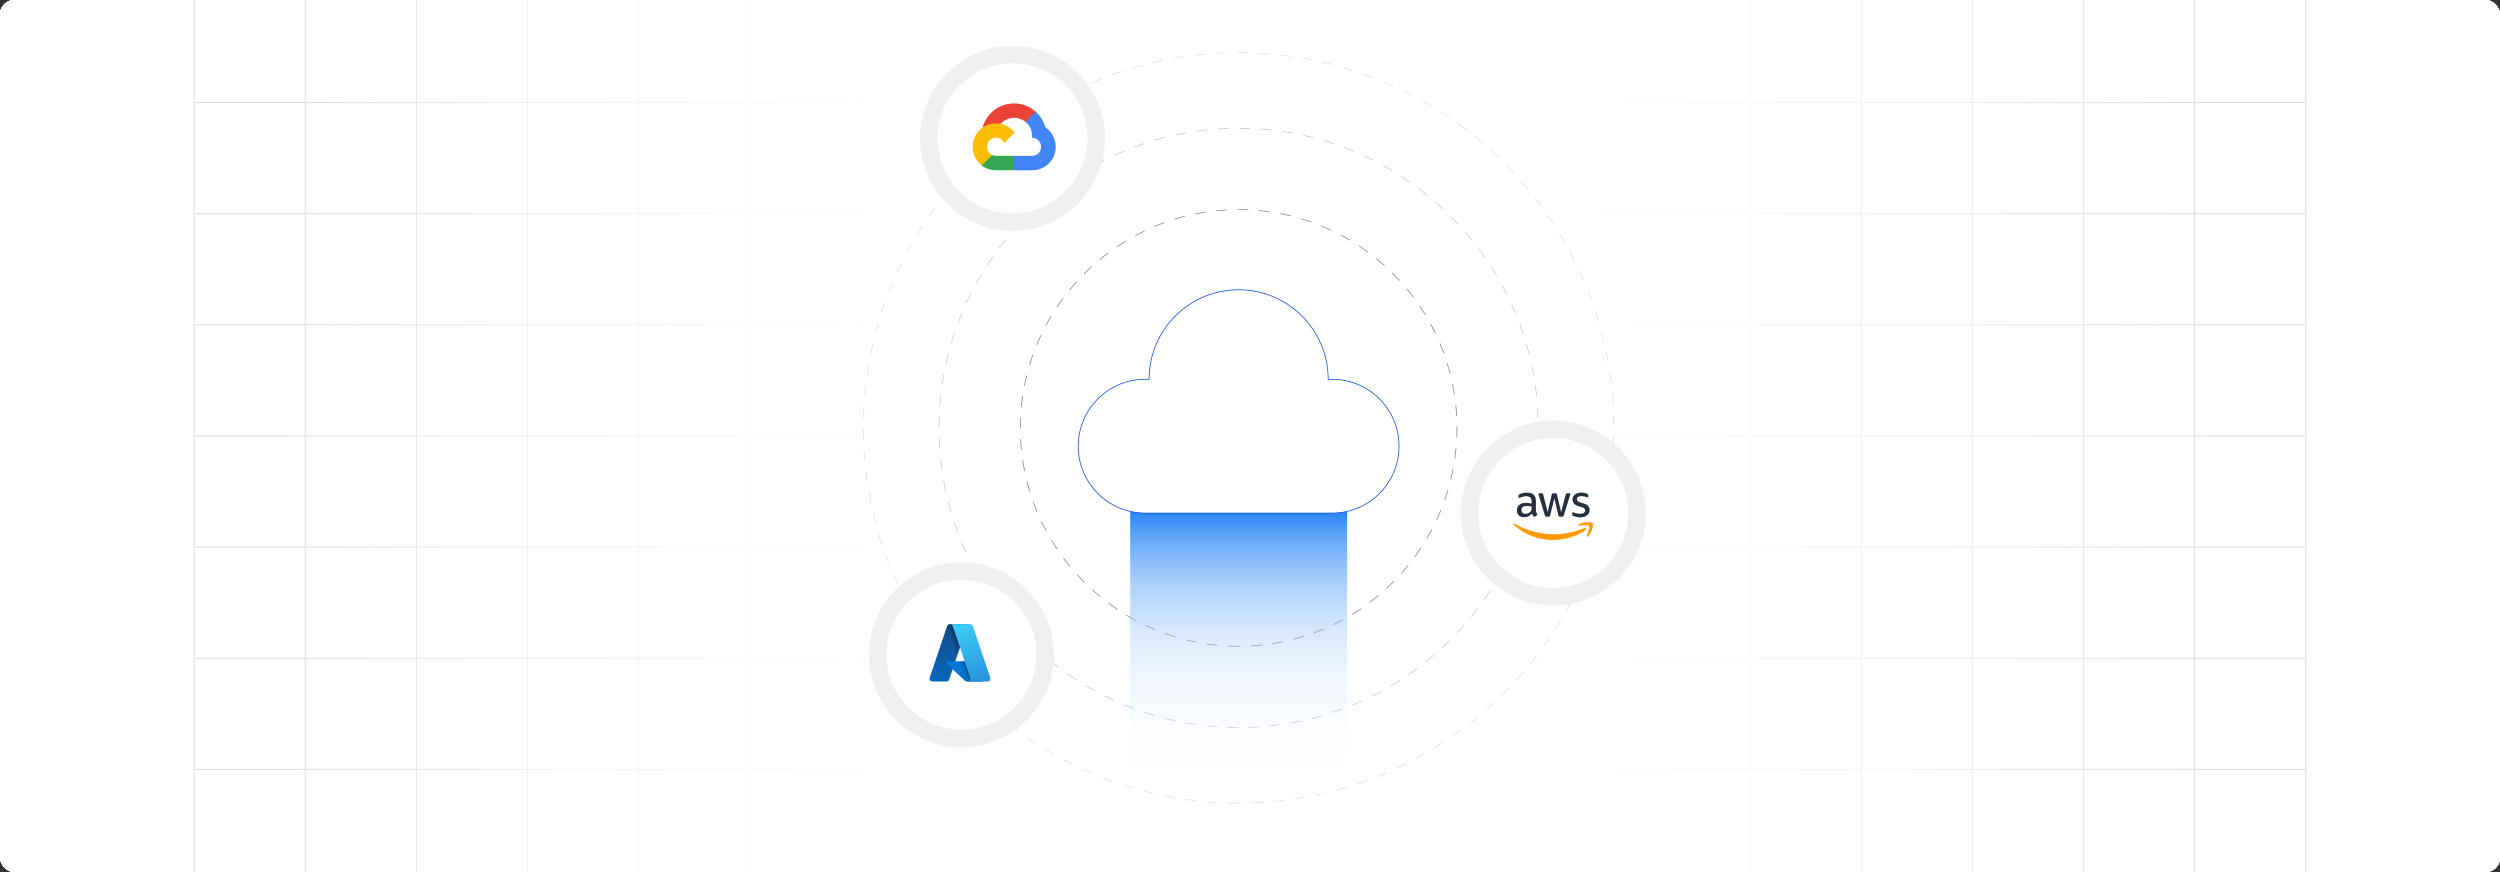 <?xml version="1.0" encoding="UTF-8"?><svg id="Layer_1" xmlns="http://www.w3.org/2000/svg" xmlns:xlink="http://www.w3.org/1999/xlink" viewBox="0 0 860 300"><rect x="0" y="0" width="860" height="300" fill="#333333" stroke="none"/><defs><clipPath id="clippath"><rect y="-.038" width="860" height="300.076" fill="none" stroke-width="0"/></clipPath><clipPath id="clippath-1"><rect y="-.038" width="860" height="300.076" fill="none" stroke-width="0"/></clipPath><linearGradient id="linear-gradient" x1="94.238" y1="149.981" x2="765.762" y2="149.981" gradientUnits="userSpaceOnUse"><stop offset="0" stop-color="#fff" stop-opacity="0"/><stop offset=".039" stop-color="#fff" stop-opacity=".179"/><stop offset=".087" stop-color="#fff" stop-opacity=".369"/><stop offset=".137" stop-color="#fff" stop-opacity=".539"/><stop offset=".189" stop-color="#fff" stop-opacity=".681"/><stop offset=".244" stop-color="#fff" stop-opacity=".797"/><stop offset=".301" stop-color="#fff" stop-opacity=".887"/><stop offset=".363" stop-color="#fff" stop-opacity=".951"/><stop offset=".432" stop-color="#fff" stop-opacity=".988"/><stop offset=".523" stop-color="#fff"/><stop offset=".583" stop-color="#fff" stop-opacity=".984"/><stop offset=".643" stop-color="#fff" stop-opacity=".937"/><stop offset=".703" stop-color="#fff" stop-opacity=".858"/><stop offset=".763" stop-color="#fff" stop-opacity=".747"/><stop offset=".823" stop-color="#fff" stop-opacity=".604"/><stop offset=".883" stop-color="#fff" stop-opacity=".428"/><stop offset=".943" stop-color="#fff" stop-opacity=".225"/><stop offset="1" stop-color="#fff" stop-opacity="0"/></linearGradient><linearGradient id="linear-gradient-2" x1="560.116" y1="165.088" x2="560.116" y2="163.644" gradientUnits="userSpaceOnUse"><stop offset=".001" stop-color="#ff1d25" stop-opacity="0"/><stop offset=".079" stop-color="#f6272d" stop-opacity=".259"/><stop offset=".156" stop-color="#f03034" stop-opacity=".483"/><stop offset=".233" stop-color="#ea383b" stop-opacity=".669"/><stop offset=".307" stop-color="#e53e3f" stop-opacity=".813"/><stop offset=".378" stop-color="#e24243" stop-opacity=".916"/><stop offset=".445" stop-color="#e04545" stop-opacity=".979"/><stop offset=".503" stop-color="#e04646"/><stop offset=".561" stop-color="#e04545" stop-opacity=".979"/><stop offset=".627" stop-color="#e24243" stop-opacity=".917"/><stop offset=".697" stop-color="#e53e3f" stop-opacity=".815"/><stop offset=".77" stop-color="#ea383b" stop-opacity=".672"/><stop offset=".845" stop-color="#ef3135" stop-opacity=".488"/><stop offset=".922" stop-color="#f6272d" stop-opacity=".263"/><stop offset="1" stop-color="#ff1d25" stop-opacity="0"/></linearGradient><linearGradient id="linear-gradient-3" x1="426.09" y1="300" x2="426.09" y2="170.769" gradientUnits="userSpaceOnUse"><stop offset="0" stop-color="#fff" stop-opacity="0"/><stop offset=".137" stop-color="#fbfcfe" stop-opacity=".015"/><stop offset=".267" stop-color="#eff6fe" stop-opacity=".062"/><stop offset=".394" stop-color="#dbeafd" stop-opacity=".141"/><stop offset=".518" stop-color="#bedbfb" stop-opacity=".251"/><stop offset=".642" stop-color="#9ac6fa" stop-opacity=".394"/><stop offset=".764" stop-color="#6eadf8" stop-opacity=".568"/><stop offset=".883" stop-color="#3a90f5" stop-opacity=".771"/><stop offset="1" stop-color="#0070f3"/></linearGradient><linearGradient id="linear-gradient-4" x1="-602.404" y1="-1001.494" x2="-604.468" y2="-1007.59" gradientTransform="translate(2209.423 -2910.037) scale(3.122 -3.122)" gradientUnits="userSpaceOnUse"><stop offset="0" stop-color="#114a8b"/><stop offset="1" stop-color="#0669bc"/></linearGradient><linearGradient id="linear-gradient-5" x1="-601.76" y1="-1004.335" x2="-602.238" y2="-1004.497" gradientTransform="translate(2209.423 -2910.037) scale(3.122 -3.122)" gradientUnits="userSpaceOnUse"><stop offset="0" stop-color="#000" stop-opacity=".3"/><stop offset=".1" stop-color="#000" stop-opacity=".2"/><stop offset=".3" stop-color="#000" stop-opacity=".1"/><stop offset=".6" stop-color="#000" stop-opacity=".1"/><stop offset="1" stop-color="#000" stop-opacity="0"/></linearGradient><linearGradient id="linear-gradient-6" x1="-602.009" y1="-1001.311" x2="-599.744" y2="-1007.344" gradientTransform="translate(2209.423 -2910.037) scale(3.122 -3.122)" gradientUnits="userSpaceOnUse"><stop offset="0" stop-color="#3ccbf4"/><stop offset="1" stop-color="#2892df"/></linearGradient></defs><rect y="0" width="860" height="300" rx="5" ry="5" fill="#fff" stroke-width="0"/><rect y="0" width="860" height="300" rx="5" ry="5" fill="#fff" stroke-width="0"/><rect width="860" height="300" rx="5" ry="5" fill="#fff" stroke-width="0"/><rect width="860" height="300" rx="5" ry="5" fill="#fff" stroke-width="0"/><rect width="860" height="300" rx="5" ry="5" fill="#fff" stroke-width="0"/><rect width="860" height="300" rx="5" ry="5" fill="#fff" stroke-width="0"/><rect width="860" height="300" rx="5" ry="5" fill="#fff" stroke-width="0"/><g clip-path="url(#clippath)"><rect width="860" height="300" rx="5" ry="5" fill="#fff" stroke-width="0"/><g clip-path="url(#clippath-1)"><rect y="-.038" width="860" height="300" rx="5" ry="5" fill="#fff" stroke-width="0"/><rect x="66.787" y="-2.966" width="726.419" height="305.872" fill="none" stroke="#dbdcdd" stroke-miterlimit="10" stroke-width=".353"/><polyline points="66.791 264.672 105.02 264.672 143.248 264.672 143.265 264.672 181.493 264.672 219.705 264.672 219.721 264.672 257.95 264.672 296.178 264.672 296.195 264.672 334.423 264.672 372.651 264.672 410.896 264.672 449.108 264.672 487.337 264.672 487.353 264.672 525.581 264.672 563.81 264.672 563.826 264.672 602.054 264.672 640.267 264.672 640.283 264.672 678.511 264.672 716.74 264.672 754.968 264.672 754.984 264.672 793.213 264.672" fill="none" stroke="#dbdcdd" stroke-miterlimit="10" stroke-width=".353"/><polyline points="66.791 226.428 105.02 226.428 143.248 226.428 143.265 226.428 181.493 226.428 219.705 226.428 219.721 226.428 257.95 226.428 296.178 226.428 296.195 226.428 334.423 226.428 372.651 226.428 410.896 226.428 449.108 226.428 487.337 226.428 487.353 226.428 525.581 226.428 563.81 226.428 563.826 226.428 602.054 226.428 640.267 226.428 640.283 226.428 678.511 226.428 716.74 226.428 754.968 226.428 754.984 226.428 793.213 226.428" fill="none" stroke="#dbdcdd" stroke-miterlimit="10" stroke-width=".353"/><polyline points="66.791 188.199 105.02 188.199 143.248 188.199 143.265 188.199 181.493 188.199 219.705 188.199 219.721 188.199 257.95 188.199 296.178 188.199 296.195 188.199 334.423 188.199 372.651 188.199 410.896 188.199 449.108 188.199 487.337 188.199 487.353 188.199 525.581 188.199 563.81 188.199 563.826 188.199 602.054 188.199 640.267 188.199 640.283 188.199 678.511 188.199 716.74 188.199 754.968 188.199 754.984 188.199 793.213 188.199" fill="none" stroke="#dbdcdd" stroke-miterlimit="10" stroke-width=".353"/><polyline points="66.791 149.954 105.02 149.954 143.248 149.954 143.265 149.954 181.493 149.954 219.705 149.954 219.721 149.954 257.95 149.954 296.178 149.954 296.195 149.954 334.423 149.954 372.651 149.954 410.896 149.954 449.108 149.954 487.337 149.954 487.353 149.954 525.581 149.954 563.81 149.954 563.826 149.954 602.054 149.954 640.267 149.954 640.283 149.954 678.511 149.954 716.74 149.954 754.968 149.954 754.984 149.954 793.213 149.954" fill="none" stroke="#dbdcdd" stroke-miterlimit="10" stroke-width=".353"/><polyline points="66.791 111.726 105.02 111.726 143.248 111.726 143.265 111.726 181.493 111.726 219.705 111.726 219.721 111.726 257.95 111.726 296.178 111.726 296.195 111.726 334.423 111.726 372.651 111.726 410.896 111.726 449.108 111.726 487.337 111.726 487.353 111.726 525.581 111.726 563.81 111.726 563.826 111.726 602.054 111.726 640.267 111.726 640.283 111.726 678.511 111.726 716.74 111.726 754.968 111.726 754.984 111.726 793.213 111.726" fill="none" stroke="#dbdcdd" stroke-miterlimit="10" stroke-width=".353"/><polyline points="66.791 73.498 105.02 73.498 143.248 73.498 143.265 73.498 181.493 73.498 219.705 73.498 219.721 73.498 257.95 73.498 296.178 73.498 296.195 73.498 334.423 73.498 372.651 73.498 410.896 73.498 449.108 73.498 487.337 73.498 487.353 73.498 525.581 73.498 563.81 73.498 563.826 73.498 602.054 73.498 640.267 73.498 640.283 73.498 678.511 73.498 716.74 73.498 754.968 73.498 754.984 73.498 793.213 73.498" fill="none" stroke="#dbdcdd" stroke-miterlimit="10" stroke-width=".353"/><polyline points="66.791 35.269 105.02 35.269 143.248 35.269 143.265 35.269 181.493 35.269 219.705 35.269 219.721 35.269 257.95 35.269 296.178 35.269 296.195 35.269 334.423 35.269 372.651 35.269 410.896 35.269 449.108 35.269 487.337 35.269 487.353 35.269 525.581 35.269 563.81 35.269 563.826 35.269 602.054 35.269 640.267 35.269 640.283 35.269 678.511 35.269 716.74 35.269 754.968 35.269 754.984 35.269 793.213 35.269" fill="none" stroke="#dbdcdd" stroke-miterlimit="10" stroke-width=".353"/><polyline points="754.966 -2.982 754.966 -2.966 754.966 35.273 754.966 73.498 754.966 111.722 754.966 111.738 754.966 149.947 754.966 188.202 754.966 226.427 754.966 264.666 754.966 302.906" fill="none" stroke="#dbdcdd" stroke-miterlimit="10" stroke-width=".353"/><polyline points="716.742 -2.982 716.742 -2.966 716.742 35.273 716.742 73.498 716.742 111.722 716.742 111.738 716.742 149.947 716.742 188.202 716.742 226.427 716.742 264.666 716.742 302.906" fill="none" stroke="#dbdcdd" stroke-miterlimit="10" stroke-width=".353"/><polyline points="678.517 -2.982 678.517 -2.966 678.517 35.273 678.517 73.498 678.517 111.722 678.517 111.738 678.517 149.947 678.517 188.202 678.517 226.427 678.517 264.666 678.517 302.906" fill="none" stroke="#dbdcdd" stroke-miterlimit="10" stroke-width=".353"/><polyline points="640.262 -2.982 640.262 -2.966 640.262 35.273 640.262 73.498 640.262 111.722 640.262 111.738 640.262 149.947 640.262 188.202 640.262 226.427 640.262 264.666 640.262 302.906" fill="none" stroke="#dbdcdd" stroke-miterlimit="10" stroke-width=".353"/><polyline points="602.053 -2.982 602.053 -2.966 602.053 35.273 602.053 73.498 602.053 111.722 602.053 111.738 602.053 149.947 602.053 188.202 602.053 226.427 602.053 264.666 602.053 302.906" fill="none" stroke="#dbdcdd" stroke-miterlimit="10" stroke-width=".353"/><polyline points="563.813 -2.982 563.813 -2.966 563.813 35.273 563.813 73.498 563.813 111.722 563.813 111.738 563.813 149.947 563.813 188.202 563.813 226.427 563.813 264.666 563.813 302.906" fill="none" stroke="#dbdcdd" stroke-miterlimit="10" stroke-width=".353"/><polyline points="525.588 -2.982 525.588 -2.966 525.588 35.273 525.588 73.498 525.588 111.722 525.588 111.738 525.588 149.947 525.588 188.202 525.588 226.427 525.588 264.666 525.588 302.906" fill="none" stroke="#dbdcdd" stroke-miterlimit="10" stroke-width=".353"/><polyline points="487.334 -2.982 487.334 -2.966 487.334 35.273 487.334 73.498 487.334 111.722 487.334 111.738 487.334 149.947 487.334 188.202 487.334 226.427 487.334 264.666 487.334 302.906" fill="none" stroke="#dbdcdd" stroke-miterlimit="10" stroke-width=".353"/><polyline points="449.109 -2.982 449.109 -2.966 449.109 35.273 449.109 73.498 449.109 111.722 449.109 111.738 449.109 149.947 449.109 188.202 449.109 226.427 449.109 264.666 449.109 302.906" fill="none" stroke="#dbdcdd" stroke-miterlimit="10" stroke-width=".353"/><polyline points="410.899 -2.982 410.899 -2.966 410.899 35.273 410.899 73.498 410.899 111.722 410.899 111.738 410.899 149.947 410.899 188.202 410.899 226.427 410.899 264.666 410.899 302.906" fill="none" stroke="#dbdcdd" stroke-miterlimit="10" stroke-width=".353"/><polyline points="372.645 -2.982 372.645 -2.966 372.645 35.273 372.645 73.498 372.645 111.722 372.645 111.738 372.645 149.947 372.645 188.202 372.645 226.427 372.645 264.666 372.645 302.906" fill="none" stroke="#dbdcdd" stroke-miterlimit="10" stroke-width=".353"/><polyline points="334.42 -2.982 334.42 -2.966 334.42 35.273 334.42 73.498 334.42 111.722 334.42 111.738 334.42 149.947 334.42 188.202 334.42 226.427 334.42 264.666 334.42 302.906" fill="none" stroke="#dbdcdd" stroke-miterlimit="10" stroke-width=".353"/><polyline points="296.18 -2.982 296.18 -2.966 296.18 35.273 296.18 73.498 296.18 111.722 296.18 111.738 296.18 149.947 296.18 188.202 296.18 226.427 296.18 264.666 296.18 302.906" fill="none" stroke="#dbdcdd" stroke-miterlimit="10" stroke-width=".353"/><polyline points="257.956 -2.982 257.956 -2.966 257.956 35.273 257.956 73.498 257.956 111.722 257.956 111.738 257.956 149.947 257.956 188.202 257.956 226.427 257.956 264.666 257.956 302.906" fill="none" stroke="#dbdcdd" stroke-miterlimit="10" stroke-width=".353"/><polyline points="219.701 -2.982 219.701 -2.966 219.701 35.273 219.701 73.498 219.701 111.722 219.701 111.738 219.701 149.947 219.701 188.202 219.701 226.427 219.701 264.666 219.701 302.906" fill="none" stroke="#dbdcdd" stroke-miterlimit="10" stroke-width=".353"/><polyline points="181.491 -2.982 181.491 -2.966 181.491 35.273 181.491 73.498 181.491 111.722 181.491 111.738 181.491 149.947 181.491 188.202 181.491 226.427 181.491 264.666 181.491 302.906" fill="none" stroke="#dbdcdd" stroke-miterlimit="10" stroke-width=".353"/><polyline points="143.252 -2.982 143.252 -2.966 143.252 35.273 143.252 73.498 143.252 111.722 143.252 111.738 143.252 149.947 143.252 188.202 143.252 226.427 143.252 264.666 143.252 302.906" fill="none" stroke="#dbdcdd" stroke-miterlimit="10" stroke-width=".353"/><polyline points="105.027 -2.982 105.027 -2.966 105.027 35.273 105.027 73.498 105.027 111.722 105.027 111.738 105.027 149.947 105.027 188.202 105.027 226.427 105.027 264.666 105.027 302.906" fill="none" stroke="#dbdcdd" stroke-miterlimit="10" stroke-width=".353"/></g><rect x="94.238" y="-.038" width="671.523" height="300.038" fill="url(#linear-gradient)" stroke-width="0"/></g><line x1="560.121" y1="164.366" x2="560.111" y2="164.366" fill="none" opacity=".84" stroke="url(#linear-gradient-2)" stroke-miterlimit="10" stroke-width="1.445"/><g opacity=".26"><path d="M426.092,276.413c-1.231,0-2.472-.018-3.686-.052l.008-.25c1.525.043,3.087.061,4.635.048l.002.25c-.319.002-.64.003-.959.003ZM430.732,276.331l-.01-.25c1.218-.043,2.454-.104,3.675-.182l.016.249c-1.223.079-2.462.14-3.681.183ZM418.726,276.206c-1.231-.07-2.469-.157-3.676-.26l.021-.249c1.205.102,2.439.19,3.668.259l-.014.25ZM438.087,275.861l-.023-.249c1.221-.113,2.451-.244,3.658-.391l.029.248c-1.209.147-2.441.279-3.664.392ZM411.385,275.581c-1.211-.138-2.441-.295-3.655-.469l.035-.247c1.212.173,2.439.33,3.647.468l-.027.248ZM445.401,274.972l-.037-.247c1.199-.18,2.42-.381,3.629-.599l.045.246c-1.212.218-2.436.42-3.637.6ZM404.088,274.538c-1.207-.208-2.426-.436-3.621-.677l.049-.245c1.193.241,2.41.468,3.615.676l-.043.246ZM452.653,273.667l-.051-.245c1.194-.251,2.402-.521,3.589-.806l.059.243c-1.19.285-2.399.557-3.597.808ZM396.864,273.079c-1.182-.274-2.386-.572-3.577-.884l.062-.242c1.19.312,2.392.609,3.571.883l-.057.243ZM459.821,271.947l-.065-.241c1.169-.316,2.358-.657,3.535-1.012l.072.239c-1.179.356-2.371.697-3.543,1.014ZM389.737,271.207c-1.172-.345-2.36-.712-3.533-1.093l.078-.237c1.169.38,2.356.747,3.525,1.09l-.07.24ZM466.875,269.818l-.078-.237c1.155-.385,2.323-.793,3.472-1.213l.086.234c-1.15.421-2.321.83-3.479,1.216ZM382.706,268.92c-1.149-.411-2.314-.847-3.462-1.294l.09-.233c1.147.447,2.309.881,3.456,1.292l-.084.235ZM473.797,267.287l-.092-.232c1.13-.45,2.269-.923,3.385-1.406l.1.23c-1.118.483-2.26.958-3.393,1.409ZM375.821,266.233c-1.124-.477-2.262-.978-3.38-1.49l.103-.228c1.116.511,2.252,1.012,3.374,1.487l-.098.231ZM480.541,264.373l-.105-.227c1.101-.513,2.212-1.051,3.303-1.598l.111.224c-1.093.548-2.206,1.087-3.309,1.601ZM369.105,263.156c-1.09-.538-2.196-1.103-3.287-1.681l.117-.221c1.089.576,2.192,1.141,3.281,1.677l-.111.225ZM487.111,261.075l-.119-.22c1.066-.573,2.146-1.173,3.208-1.785l.125.217c-1.065.613-2.147,1.214-3.214,1.788ZM362.582,259.7c-1.066-.605-2.138-1.232-3.185-1.865l.129-.214c1.045.632,2.114,1.258,3.179,1.861l-.123.218ZM493.486,257.407l-.131-.213c1.035-.635,2.079-1.296,3.103-1.965l.137.209c-1.025.67-2.071,1.333-3.108,1.969ZM356.269,255.88c-1.023-.659-2.057-1.346-3.072-2.042l.141-.206c1.015.694,2.046,1.38,3.066,2.039l-.135.21ZM499.646,253.381l-.143-.205c.999-.694,2.004-1.414,2.987-2.139l.148.201c-.985.727-1.992,1.447-2.993,2.143ZM350.183,251.708c-.982-.715-1.975-1.46-2.95-2.213l.152-.198c.974.752,1.965,1.495,2.944,2.209l-.146.202ZM505.57,249.011l-.154-.197c.951-.743,1.914-1.519,2.862-2.305l.16.192c-.95.788-1.915,1.565-2.868,2.31ZM344.35,247.198c-.931-.762-1.879-1.561-2.819-2.375l.164-.189c.939.812,1.885,1.61,2.813,2.371l-.158.193ZM511.24,244.311l-.164-.188c.913-.802,1.831-1.631,2.728-2.464l.17.183c-.898.835-1.817,1.665-2.733,2.469ZM338.779,242.369c-.906-.833-1.808-1.684-2.679-2.531l.174-.18c.87.846,1.77,1.695,2.675,2.526l-.17.185ZM516.638,239.296l-.176-.178c.882-.868,1.751-1.748,2.586-2.615l.18.173c-.836.87-1.707,1.752-2.59,2.62ZM333.494,237.232c-.844-.867-1.695-1.768-2.531-2.677l.184-.169c.835.907,1.685,1.806,2.527,2.672l-.18.174ZM521.743,233.982l-.185-.168c.818-.9,1.638-1.829,2.436-2.758l.19.163c-.799.932-1.62,1.861-2.439,2.763ZM328.509,231.808c-.798-.919-1.597-1.867-2.375-2.815l.193-.158c.776.946,1.574,1.892,2.371,2.809l-.19.164ZM526.542,228.386l-.193-.157c.755-.932,1.52-1.905,2.275-2.893l.199.151c-.757.99-1.523,1.965-2.281,2.898ZM323.841,226.113c-.737-.953-1.481-1.943-2.212-2.943l.201-.147c.73.999,1.473,1.987,2.208,2.938l-.197.153ZM531.02,222.526l-.203-.146c.705-.978,1.414-1.993,2.108-3.018l.207.141c-.695,1.026-1.406,2.044-2.112,3.024ZM319.503,220.166c-.694-1.011-1.381-2.042-2.04-3.062l.211-.136c.657,1.019,1.343,2.047,2.036,3.057l-.207.142ZM535.157,216.419l-.211-.135c.655-1.027,1.306-2.082,1.935-3.134l.215.128c-.63,1.055-1.282,2.111-1.938,3.141ZM315.514,213.984c-.63-1.038-1.257-2.106-1.862-3.172l.217-.123c.606,1.065,1.23,2.129,1.858,3.166l-.213.13ZM538.944,210.083l-.219-.122c.599-1.07,1.188-2.16,1.753-3.241l.221.116c-.565,1.082-1.155,2.175-1.755,3.247ZM311.88,207.588c-.571-1.077-1.136-2.177-1.678-3.271l.225-.111c.541,1.092,1.103,2.19,1.674,3.265l-.221.117ZM542.362,203.539l-.225-.109c.536-1.103,1.062-2.226,1.565-3.337l.229.102c-.503,1.113-1.03,2.238-1.568,3.344ZM308.62,201c-.503-1.092-1.003-2.223-1.488-3.36l.231-.098c.483,1.134.983,2.263,1.484,3.353l-.227.104ZM545.4,196.807l-.231-.097c.474-1.133.935-2.285,1.372-3.423l.233.09c-.439,1.141-.9,2.294-1.375,3.43ZM305.742,194.24c-.444-1.133-.881-2.293-1.296-3.449l.234-.085c.416,1.153.851,2.312,1.294,3.443l-.232.091ZM548.051,189.907l-.236-.083c.411-1.172.805-2.349,1.172-3.498l.238.076c-.367,1.151-.763,2.331-1.174,3.505ZM303.25,187.305c-.382-1.168-.75-2.352-1.096-3.518l.24-.071c.345,1.165.712,2.346,1.094,3.511l-.238.078ZM550.294,182.875l-.24-.069c.337-1.17.662-2.364.966-3.549l.242.062c-.305,1.187-.63,2.383-.968,3.556ZM301.161,180.238c-.311-1.178-.611-2.381-.892-3.576l.244-.057c.278,1.192.578,2.393.89,3.568l-.242.064ZM552.127,175.737l-.244-.056c.272-1.197.527-2.407.76-3.598l.246.048c-.234,1.193-.49,2.406-.762,3.606ZM299.481,173.063c-.239-1.171-.471-2.389-.685-3.621l.246-.043c.215,1.229.445,2.445.684,3.614l-.244.05ZM553.546,168.506l-.246-.041c.201-1.211.388-2.434.552-3.636l.248.034c-.165,1.204-.352,2.43-.554,3.643ZM298.216,165.803c-.173-1.196-.333-2.425-.476-3.654l.248-.028c.143,1.226.302,2.453.476,3.647l-.248.036ZM554.547,161.205l-.248-.027c.13-1.189.245-2.421.344-3.662l.25.019c-.1,1.244-.216,2.478-.346,3.669ZM297.369,158.483c-.104-1.214-.194-2.451-.267-3.675l.25-.015c.071,1.222.161,2.457.267,3.668l-.25.021ZM555.132,153.858l-.25-.013c.061-1.203.107-2.439.136-3.675l.25.006c-.028,1.238-.074,2.477-.136,3.682ZM296.94,151.126c-.036-1.206-.057-2.446-.06-3.685l.25-.001c.003,1.236.023,2.474.06,3.678l-.25.008ZM555.05,146.492c-.007-1.212-.031-2.449-.072-3.675l.25-.009c.041,1.23.065,2.468.072,3.683l-.25.001ZM297.178,143.764l-.25-.007c.032-1.214.082-2.453.148-3.682l.25.014c-.066,1.227-.117,2.463-.148,3.675ZM554.803,139.143c-.075-1.21-.169-2.444-.279-3.667l.248-.022c.111,1.226.206,2.462.281,3.674l-.25.016ZM297.579,136.42l-.25-.021c.102-1.221.222-2.455.358-3.668l.248.028c-.136,1.21-.256,2.442-.356,3.66ZM554.141,131.818c-.145-1.215-.31-2.442-.489-3.645l.248-.037c.179,1.206.344,2.435.489,3.652l-.248.03ZM298.397,129.112l-.248-.035c.173-1.224.363-2.449.567-3.641l.246.042c-.203,1.19-.394,2.413-.565,3.634ZM553.058,124.543c-.215-1.206-.449-2.421-.696-3.611l.244-.051c.248,1.192.482,2.41.698,3.618l-.246.044ZM299.632,121.861l-.246-.049c.243-1.212.504-2.424.775-3.603l.244.057c-.272,1.176-.532,2.386-.773,3.595ZM551.562,117.342c-.281-1.181-.585-2.38-.903-3.565l.242-.065c.318,1.187.623,2.389.905,3.572l-.244.058ZM301.281,114.693l-.242-.064c.308-1.177.638-2.373.981-3.552l.24.07c-.344,1.177-.673,2.37-.98,3.545ZM549.654,110.238c-.351-1.172-.723-2.352-1.105-3.507l.236-.079c.385,1.158.757,2.34,1.109,3.515l-.24.071ZM303.346,107.62l-.238-.077c.378-1.17.778-2.349,1.188-3.501l.236.084c-.409,1.15-.809,2.326-1.185,3.494ZM547.343,103.257c-.428-1.172-.867-2.329-1.308-3.438l.232-.092c.441,1.111.882,2.27,1.31,3.444l-.234.086ZM305.814,100.668l-.232-.091c.445-1.146.912-2.298,1.387-3.424l.231.097c-.474,1.124-.94,2.274-1.385,3.418ZM544.635,96.43c-.486-1.13-.99-2.257-1.496-3.348l.227-.105c.508,1.093,1.012,2.222,1.5,3.354l-.231.099ZM308.681,93.873l-.227-.103c.511-1.121,1.042-2.244,1.58-3.338l.225.11c-.537,1.092-1.067,2.213-1.578,3.331ZM541.546,89.778c-.544-1.09-1.111-2.187-1.685-3.259l.221-.118c.575,1.075,1.144,2.173,1.688,3.266l-.224.111ZM311.93,87.257l-.221-.116c.572-1.085,1.167-2.175,1.769-3.241l.217.123c-.6,1.063-1.193,2.152-1.765,3.234ZM538.083,83.308c-.606-1.058-1.235-2.121-1.87-3.159l.213-.131c.637,1.041,1.267,2.106,1.874,3.166l-.217.124ZM315.552,80.841l-.215-.129c.635-1.052,1.29-2.106,1.95-3.133l.211.135c-.659,1.025-1.313,2.077-1.946,3.127ZM534.253,77.043c-.654-1.006-1.343-2.033-2.047-3.049l.205-.143c.705,1.019,1.395,2.047,2.051,3.056l-.209.136ZM319.53,74.644l-.207-.141c.693-1.014,1.407-2.028,2.123-3.016l.203.146c-.715.985-1.428,1.998-2.119,3.01ZM530.073,71.003c-.717-.976-1.463-1.961-2.218-2.93l.197-.153c.756.97,1.503,1.958,2.222,2.935l-.201.148ZM323.853,68.686l-.197-.152c.753-.979,1.524-1.952,2.291-2.89l.193.158c-.766.936-1.534,1.907-2.287,2.884ZM525.555,65.206c-.784-.95-1.585-1.892-2.38-2.8l.188-.165c.797.91,1.6,1.855,2.386,2.806l-.193.159ZM328.506,62.983l-.19-.163c.81-.938,1.635-1.864,2.45-2.754l.184.169c-.814.888-1.636,1.813-2.444,2.748ZM520.717,59.672c-.826-.892-1.68-1.788-2.536-2.663l.178-.175c.858.876,1.714,1.774,2.542,2.668l-.184.17ZM333.472,57.556l-.18-.174c.848-.876,1.723-1.754,2.601-2.611l.174.179c-.876.855-1.749,1.732-2.595,2.606ZM515.57,54.418c-.888-.856-1.791-1.702-2.684-2.516l.168-.185c.894.815,1.8,1.663,2.689,2.521l-.174.18ZM338.734,52.419l-.17-.184c.906-.836,1.83-1.664,2.743-2.458l.164.189c-.912.793-1.833,1.619-2.737,2.454ZM510.134,49.462c-.939-.807-1.888-1.601-2.823-2.361l.158-.194c.936.761,1.888,1.557,2.827,2.366l-.162.19ZM344.275,47.59l-.158-.193c.942-.776,1.91-1.549,2.877-2.299l.152.197c-.964.749-1.93,1.52-2.871,2.295ZM504.422,44.82c-.963-.739-1.956-1.478-2.952-2.198l.146-.203c.998.721,1.993,1.462,2.958,2.202l-.152.198ZM350.081,43.083l-.148-.202c.99-.725,2-1.442,3.001-2.132l.143.206c-1,.689-2.008,1.404-2.995,2.128ZM498.455,40.508c-1.018-.692-2.052-1.375-3.073-2.027l.135-.211c1.023.655,2.06,1.338,3.079,2.031l-.141.207ZM356.129,38.914l-.137-.21c1.029-.666,2.077-1.325,3.115-1.958l.131.214c-1.037.631-2.083,1.288-3.109,1.954ZM492.251,36.54c-1.053-.631-2.124-1.254-3.186-1.85l.123-.218c1.062.597,2.137,1.221,3.191,1.853l-.129.215ZM362.4,35.096l-.123-.217c1.066-.609,2.15-1.207,3.22-1.776l.117.221c-1.067.568-2.148,1.165-3.214,1.772ZM485.83,32.931c-1.088-.57-2.194-1.13-3.288-1.665l.109-.225c1.097.536,2.205,1.098,3.294,1.669l-.115.222ZM368.877,31.643l-.111-.224c1.103-.549,2.219-1.083,3.314-1.588l.105.227c-1.094.504-2.207,1.038-3.309,1.585ZM479.208,29.694c-1.108-.503-2.246-1-3.38-1.475l.098-.231c1.136.477,2.274.974,3.386,1.478l-.103.228ZM375.535,28.567l-.098-.23c1.115-.477,2.258-.947,3.397-1.396l.092.232c-1.138.448-2.278.917-3.392,1.393ZM472.408,26.841c-1.145-.442-2.309-.872-3.461-1.279l.084-.235c1.153.408,2.32.839,3.467,1.281l-.09.233ZM382.366,25.874l-.086-.235c1.155-.417,2.327-.822,3.483-1.203l.078.237c-1.154.38-2.323.784-3.476,1.201ZM465.451,24.383c-1.174-.377-2.361-.739-3.531-1.078l.07-.24c1.171.339,2.361.703,3.537,1.08l-.076.238ZM389.353,23.573l-.072-.239c1.175-.35,2.368-.686,3.547-1l.065.241c-1.177.314-2.367.649-3.539.999ZM458.375,22.333c-1.193-.309-2.396-.601-3.574-.87l.055-.244c1.182.27,2.387.563,3.582.872l-.062.242ZM396.459,21.678l-.057-.243c1.188-.28,2.398-.548,3.598-.795l.051.245c-1.197.247-2.406.513-3.592.793ZM451.203,20.696c-1.202-.238-2.42-.461-3.618-.663l.041-.246c1.201.202,2.421.425,3.626.664l-.049.245ZM403.663,20.195l-.043-.246c1.194-.21,2.418-.408,3.638-.587l.037.247c-1.218.179-2.439.376-3.632.586ZM443.949,19.475c-1.217-.169-2.445-.322-3.649-.455l.027-.248c1.207.133,2.437.286,3.657.455l-.035.248ZM410.94,19.128l-.029-.248c1.211-.143,2.444-.27,3.666-.378l.021.249c-1.219.108-2.449.235-3.658.377ZM436.639,18.671c-1.207-.099-2.441-.181-3.67-.246l.014-.25c1.23.065,2.467.148,3.676.247l-.019.249ZM418.267,18.478l-.016-.25c1.23-.073,2.469-.13,3.683-.169l.008.25c-1.212.039-2.448.095-3.675.169ZM429.295,18.282c-1.06-.026-2.138-.04-3.203-.04l-.475.001v-.25l.475-.001c1.067,0,2.147.013,3.209.04l-.006.25Z" fill="gray" stroke-width="0"/></g><g opacity=".45"><path d="M426.092,250.41c-1.227,0-2.467-.021-3.685-.065l.009-.25c1.215.043,2.452.065,3.676.065v.25ZM429.405,250.357l-.008-.25c1.225-.039,2.46-.1,3.673-.181l.018.249c-1.216.082-2.455.143-3.683.182ZM418.728,250.15c-1.23-.087-2.465-.196-3.672-.326l.027-.249c1.203.129,2.436.239,3.662.326l-.018.249ZM436.759,249.863l-.025-.249c1.207-.124,2.436-.273,3.65-.442l.035.248c-1.219.169-2.45.319-3.66.443ZM411.398,249.367c-1.212-.173-2.437-.371-3.64-.587l.045-.246c1.2.216,2.421.414,3.63.586l-.035.247ZM444.058,248.845l-.043-.246c1.198-.211,2.413-.448,3.608-.703l.053.244c-1.199.256-2.416.494-3.618.705ZM404.145,248.062c-1.198-.26-2.405-.545-3.588-.848l.062-.242c1.18.301,2.383.586,3.578.846l-.053.244ZM451.266,247.305l-.06-.242c1.182-.297,2.376-.621,3.549-.961l.07.24c-1.176.341-2.373.665-3.559.963ZM397.004,246.238c-1.183-.348-2.369-.721-3.528-1.107l.08-.237c1.155.386,2.339.758,3.519,1.105l-.07.24ZM458.345,245.251l-.078-.237c1.161-.383,2.328-.791,3.471-1.214l.086.234c-1.144.424-2.314.834-3.478,1.217ZM389.991,243.896c-1.157-.434-2.313-.891-3.437-1.359l.096-.231c1.121.467,2.274.923,3.429,1.355l-.088.234ZM465.246,242.696l-.096-.231c1.128-.464,2.26-.954,3.366-1.456l.103.228c-1.108.503-2.244.995-3.374,1.46ZM383.171,241.057c-1.115-.512-2.235-1.051-3.329-1.601l.113-.224c1.09.549,2.207,1.086,3.319,1.597l-.103.228ZM471.94,239.656l-.111-.224c1.095-.545,2.189-1.115,3.255-1.694l.119.22c-1.067.58-2.165,1.151-3.263,1.698ZM376.575,237.737c-1.07-.588-2.148-1.205-3.203-1.834l.129-.215c1.052.627,2.127,1.243,3.195,1.83l-.121.219ZM478.405,236.144l-.127-.215c1.051-.62,2.103-1.267,3.128-1.923l.135.211c-1.027.657-2.083,1.306-3.136,1.927ZM370.236,233.956c-1.019-.658-2.049-1.35-3.063-2.057l.143-.205c1.013.706,2.041,1.395,3.056,2.052l-.135.21ZM484.606,232.179l-.143-.206c.998-.689,2.002-1.409,2.985-2.141l.148.2c-.984.734-1.991,1.456-2.991,2.147ZM364.187,229.735c-.984-.741-1.963-1.504-2.908-2.269l.158-.194c.942.763,1.918,1.524,2.9,2.263l-.15.2ZM490.513,227.781l-.156-.195c.945-.756,1.897-1.546,2.828-2.348l.162.19c-.933.803-1.887,1.595-2.834,2.353ZM358.454,225.096c-.921-.801-1.843-1.631-2.739-2.468l.17-.183c.895.835,1.815,1.663,2.733,2.462l-.164.189ZM496.096,222.975l-.17-.184c.885-.817,1.777-1.672,2.655-2.543l.176.178c-.879.873-1.774,1.73-2.661,2.549ZM353.065,220.066c-.867-.871-1.728-1.764-2.557-2.655l.184-.17c.826.889,1.685,1.78,2.551,2.648l-.178.177ZM501.326,217.784l-.182-.171c.836-.89,1.666-1.807,2.47-2.726l.188.164c-.805.921-1.638,1.841-2.476,2.732ZM348.048,214.669c-.8-.924-1.594-1.875-2.361-2.828l.195-.157c.765.95,1.558,1.899,2.356,2.821l-.19.164ZM506.18,212.233l-.193-.158c.767-.941,1.53-1.915,2.271-2.894l.199.15c-.742.981-1.508,1.958-2.276,2.902ZM343.429,208.932c-.733-.979-1.459-1.984-2.155-2.986l.205-.143c.695,1,1.418,2.002,2.149,2.979l-.199.149ZM510.628,206.349l-.205-.144c.695-.988,1.389-2.015,2.062-3.05l.209.137c-.674,1.038-1.369,2.066-2.065,3.057ZM339.228,202.885c-.657-1.022-1.309-2.075-1.935-3.13l.215-.128c.626,1.052,1.275,2.103,1.932,3.123l-.211.135ZM514.649,200.163l-.215-.129c.624-1.038,1.243-2.111,1.839-3.19l.219.121c-.598,1.081-1.218,2.158-1.843,3.198ZM335.471,196.559c-.584-1.068-1.158-2.164-1.707-3.258l.223-.112c.548,1.092,1.121,2.186,1.703,3.251l-.219.12ZM518.219,193.702l-.223-.113c.552-1.089,1.093-2.205,1.606-3.315l.227.104c-.515,1.114-1.057,2.232-1.61,3.324ZM332.173,189.984c-.507-1.106-1.001-2.24-1.47-3.37l.231-.096c.468,1.127.961,2.258,1.466,3.361l-.227.104ZM521.319,186.998l-.231-.097c.469-1.115.928-2.267,1.364-3.424l.234.088c-.439,1.16-.898,2.315-1.368,3.433ZM329.357,183.195c-.424-1.136-.837-2.306-1.227-3.476l.236-.079c.39,1.168.802,2.334,1.225,3.467l-.234.088ZM523.93,180.085l-.236-.08c.391-1.159.766-2.342,1.114-3.516l.24.071c-.351,1.177-.727,2.363-1.118,3.525ZM327.031,176.201c-.346-1.18-.673-2.376-.973-3.555l.242-.061c.299,1.177.625,2.37.971,3.546l-.24.07ZM526.033,173.008l-.242-.062c.307-1.187.596-2.39.856-3.576l.244.054c-.262,1.188-.551,2.394-.858,3.584ZM325.213,169.058c-.26-1.199-.5-2.416-.715-3.616l.246-.044c.214,1.197.454,2.411.713,3.607l-.244.053ZM527.618,165.81l-.246-.045c.22-1.196.42-2.417.597-3.628l.248.036c-.178,1.214-.379,2.438-.599,3.637ZM323.914,161.804c-.172-1.215-.325-2.446-.453-3.657l.248-.026c.129,1.208.281,2.436.453,3.648l-.248.035ZM528.683,158.518l-.248-.027c.133-1.217.246-2.449.335-3.662l.25.019c-.09,1.215-.203,2.45-.337,3.67ZM323.138,154.475c-.085-1.225-.149-2.463-.192-3.681l.25-.009c.042,1.215.107,2.451.192,3.672l-.25.018ZM529.225,151.168l-.25-.01c.047-1.223.072-2.459.075-3.676l.25.001c-.003,1.219-.028,2.458-.075,3.685ZM323.135,147.108h-.25c.001-1.237.024-2.477.068-3.685l.25.009c-.044,1.205-.067,2.442-.068,3.676ZM528.994,143.805c-.04-1.224-.102-2.459-.185-3.672l.25-.017c.082,1.216.144,2.454.185,3.681l-.25.008ZM323.401,139.76l-.25-.018c.089-1.233.199-2.468.33-3.671l.248.027c-.13,1.2-.24,2.432-.328,3.662ZM528.495,136.47c-.129-1.228-.278-2.456-.446-3.649l.248-.035c.168,1.197.318,2.428.446,3.658l-.248.026ZM324.188,132.451l-.248-.036c.175-1.206.373-2.431.592-3.638l.246.045c-.218,1.204-.416,2.425-.59,3.629ZM527.474,129.189c-.212-1.196-.45-2.41-.707-3.608l.244-.053c.258,1.202.496,2.418.709,3.617l-.246.044ZM325.497,125.216l-.244-.054c.264-1.206.55-2.412.852-3.586l.242.062c-.301,1.17-.587,2.374-.85,3.577ZM525.931,122.001c-.297-1.177-.621-2.371-.965-3.548l.24-.07c.344,1.18.669,2.377.967,3.557l-.242.061ZM327.324,118.094l-.24-.071c.349-1.18.723-2.367,1.112-3.526l.236.079c-.388,1.157-.761,2.341-1.108,3.519ZM523.875,114.942c-.388-1.171-.798-2.339-1.218-3.47l.234-.087c.421,1.134.832,2.304,1.222,3.478l-.238.079ZM329.667,111.101l-.234-.088c.435-1.157.894-2.313,1.362-3.435l.231.097c-.468,1.119-.925,2.272-1.358,3.426ZM521.32,108.059c-.463-1.121-.954-2.253-1.46-3.365l.229-.103c.507,1.115.998,2.249,1.462,3.373l-.231.096ZM332.504,104.3l-.227-.104c.513-1.114,1.053-2.233,1.605-3.326l.223.112c-.55,1.09-1.089,2.207-1.601,3.318ZM518.282,101.384c-.544-1.09-1.115-2.186-1.696-3.254l.219-.119c.583,1.071,1.155,2.168,1.702,3.262l-.225.111ZM335.822,97.723l-.219-.12c.596-1.083,1.214-2.16,1.837-3.202l.215.129c-.622,1.039-1.239,2.113-1.833,3.193ZM514.772,94.938c-.623-1.051-1.27-2.103-1.926-3.126l.211-.135c.656,1.025,1.306,2.08,1.93,3.134l-.215.127ZM339.6,91.404l-.209-.136c.669-1.035,1.362-2.064,2.06-3.061l.205.144c-.695.994-1.387,2.022-2.056,3.053ZM510.812,88.756c-.695-1.003-1.417-2.007-2.146-2.983l.201-.149c.73.979,1.453,1.985,2.149,2.99l-.205.143ZM343.816,85.373l-.199-.15c.748-.993,1.513-1.971,2.272-2.906l.193.157c-.757.933-1.52,1.908-2.267,2.899ZM506.419,82.866c-.77-.959-1.562-1.909-2.351-2.825l.19-.163c.791.917,1.584,1.87,2.356,2.832l-.195.156ZM348.45,79.657l-.19-.164c.809-.928,1.64-1.849,2.472-2.737l.182.171c-.829.886-1.658,1.805-2.464,2.73ZM501.619,77.301c-.829-.895-1.685-1.788-2.546-2.652l.178-.177c.862.867,1.721,1.762,2.552,2.659l-.184.17ZM353.472,74.287l-.176-.177c.868-.865,1.763-1.725,2.657-2.555l.17.184c-.893.828-1.784,1.685-2.651,2.548ZM496.435,72.087c-.896-.839-1.815-1.669-2.728-2.467l.164-.189c.917.8,1.837,1.632,2.734,2.473l-.17.183ZM358.861,69.287l-.164-.19c.926-.8,1.878-1.593,2.83-2.359l.156.195c-.949.763-1.899,1.555-2.822,2.353ZM490.894,67.252c-.953-.773-1.928-1.537-2.897-2.269l.15-.199c.972.733,1.948,1.498,2.904,2.273l-.158.194ZM364.588,64.683l-.15-.2c.975-.728,1.98-1.452,2.988-2.151l.143.205c-1.007.698-2.01,1.42-2.981,2.147ZM485.02,62.819c-1.007-.705-2.033-1.397-3.053-2.058l.137-.21c1.022.663,2.051,1.356,3.059,2.062l-.143.205ZM370.623,60.498l-.135-.21c1.026-.659,2.08-1.31,3.132-1.933l.127.215c-1.049.622-2.101,1.27-3.124,1.928ZM478.844,58.814c-1.051-.629-2.125-1.247-3.192-1.836l.121-.219c1.069.59,2.147,1.21,3.2,1.84l-.129.215ZM376.937,56.755l-.119-.22c1.066-.582,2.163-1.155,3.26-1.704l.111.224c-1.093.547-2.188,1.119-3.252,1.7ZM472.396,55.257c-1.089-.551-2.205-1.09-3.317-1.603l.105-.227c1.114.514,2.232,1.054,3.325,1.607l-.113.223ZM383.5,53.472l-.103-.228c1.119-.51,2.253-1.003,3.371-1.466l.096.231c-1.115.461-2.247.953-3.363,1.462ZM465.707,52.171c-1.128-.472-2.28-.93-3.426-1.361l.088-.234c1.148.433,2.304.892,3.434,1.365l-.096.231ZM390.275,50.671l-.088-.234c1.147-.426,2.316-.838,3.478-1.224l.078.237c-1.159.385-2.326.795-3.469,1.221ZM458.807,49.572c-1.166-.392-2.35-.766-3.517-1.111l.07-.239c1.171.346,2.356.721,3.526,1.113l-.08.237ZM397.254,48.356l-.07-.24c1.183-.345,2.379-.671,3.557-.97l.06.242c-1.174.298-2.367.624-3.547.968ZM451.745,47.48c-1.19-.306-2.394-.592-3.576-.852l.053-.244c1.187.26,2.393.548,3.586.854l-.062.242ZM404.381,46.548l-.053-.244c1.193-.257,2.411-.497,3.618-.711l.043.246c-1.203.214-2.418.453-3.608.71ZM444.564,45.905c-1.213-.22-2.434-.419-3.629-.593l.035-.247c1.199.174,2.423.373,3.639.594l-.045.246ZM411.618,45.259l-.035-.247c1.212-.171,2.443-.323,3.659-.45l.025.249c-1.212.127-2.44.278-3.649.448ZM437.289,44.85c-1.215-.131-2.447-.243-3.662-.332l.018-.249c1.218.088,2.453.2,3.672.333l-.027.248ZM418.931,44.491l-.018-.249c1.226-.085,2.464-.148,3.683-.189l.008.25c-1.215.041-2.451.103-3.673.188ZM429.956,44.316c-1.22-.045-2.457-.069-3.676-.071v-.25c1.223.002,2.462.026,3.686.071l-.01.25Z" fill="gray" stroke-width="0"/></g><path d="M426.198,222.437c-1.262.005-2.541-.029-3.792-.089l.012-.25c1.247.061,2.526.081,3.781.089.174,0,.347-.001.519-.002l.002.25c-.174.002-.348.002-.522.002ZM430.407,222.315l-.014-.25c1.219-.069,2.451-.169,3.662-.298l.026.249c-1.215.128-2.451.229-3.675.299ZM418.729,222.079c-1.217-.119-2.448-.27-3.66-.448l.037-.247c1.207.178,2.435.328,3.647.446l-.023.249ZM437.736,221.537l-.039-.247c1.203-.187,2.419-.408,3.616-.656l.051.245c-1.201.248-2.422.47-3.628.658ZM411.437,221.004c-1.198-.237-2.408-.508-3.598-.806l.06-.242c1.185.296,2.392.567,3.586.803l-.049.245ZM444.955,220.042l-.062-.242c1.175-.304,2.363-.643,3.533-1.009l.074.238c-1.173.367-2.366.708-3.545,1.013ZM404.285,219.214c-1.175-.356-2.356-.746-3.51-1.16l.084-.235c1.151.413,2.328.801,3.498,1.156l-.072.239ZM451.992,217.842l-.086-.234c1.141-.419,2.287-.874,3.408-1.35l.098.231c-1.125.477-2.275.934-3.42,1.354ZM397.329,216.722c-1.129-.468-2.265-.973-3.375-1.5l.107-.226c1.106.525,2.238,1.028,3.363,1.495l-.096.231ZM458.762,214.966l-.109-.225c1.096-.53,2.193-1.095,3.264-1.68l.119.22c-1.073.586-2.175,1.153-3.273,1.685ZM390.657,213.558c-1.083-.582-2.163-1.195-3.209-1.824l.129-.214c1.042.626,2.118,1.238,3.199,1.817l-.119.221ZM465.224,211.438l-.131-.213c1.039-.635,2.077-1.305,3.085-1.991l.141.207c-1.012.688-2.053,1.36-3.095,1.997ZM384.333,209.756c-1.019-.682-2.033-1.398-3.015-2.128l.148-.2c.98.727,1.99,1.44,3.005,2.12l-.139.208ZM471.313,207.293l-.15-.199c.968-.73,1.937-1.498,2.878-2.283l.16.192c-.944.788-1.916,1.558-2.888,2.29ZM378.41,205.357c-.949-.779-1.889-1.59-2.792-2.41l.168-.185c.9.817,1.836,1.625,2.782,2.402l-.158.193ZM476.975,202.574l-.17-.184c.898-.826,1.787-1.685,2.644-2.553l.178.176c-.858.871-1.751,1.732-2.651,2.561ZM372.947,200.404c-.864-.863-1.721-1.761-2.545-2.668l.185-.168c.821.905,1.675,1.799,2.535,2.66l-.176.177ZM482.152,197.326l-.185-.167c.819-.917,1.621-1.858,2.384-2.798l.193.157c-.764.942-1.568,1.887-2.392,2.808ZM367.99,194.948c-.781-.949-1.546-1.925-2.272-2.901l.201-.149c.724.974,1.486,1.946,2.265,2.892l-.193.159ZM486.797,191.597l-.201-.147c.723-.987,1.431-2.002,2.102-3.018l.209.138c-.674,1.02-1.384,2.038-2.109,3.028ZM363.591,189.039c-.677-1.007-1.343-2.053-1.98-3.107l.215-.129c.634,1.051,1.298,2.093,1.972,3.097l-.207.14ZM490.864,185.441l-.215-.128c.622-1.049,1.228-2.129,1.798-3.209l.221.117c-.572,1.084-1.179,2.167-1.804,3.221ZM359.788,182.733c-.574-1.067-1.135-2.172-1.665-3.283l.227-.107c.527,1.107,1.086,2.208,1.659,3.272l-.221.118ZM494.312,178.913l-.227-.105c.517-1.105,1.012-2.24,1.474-3.374l.232.095c-.464,1.137-.962,2.276-1.48,3.385ZM356.624,176.089c-.469-1.123-.917-2.277-1.332-3.429l.234-.085c.414,1.148.861,2.298,1.328,3.417l-.231.097ZM497.103,172.073l-.236-.083c.405-1.155.787-2.334,1.134-3.505l.24.071c-.349,1.174-.731,2.357-1.138,3.517ZM354.127,169.162c-.36-1.177-.693-2.372-.99-3.551l.242-.061c.297,1.176.628,2.367.986,3.54l-.238.073ZM499.201,164.997l-.242-.06c.288-1.185.551-2.394.779-3.59l.246.047c-.231,1.201-.493,2.413-.783,3.603ZM352.323,162.014c-.242-1.206-.456-2.428-.636-3.631l.248-.037c.179,1.199.392,2.417.633,3.62l-.245.049ZM500.589,157.757l-.248-.035c.17-1.209.312-2.437.424-3.65l.248.022c-.111,1.217-.254,2.45-.424,3.663ZM351.231,154.724c-.121-1.211-.214-2.448-.276-3.676l.25-.013c.061,1.224.154,2.457.274,3.665l-.248.024ZM501.258,150.416l-.25-.011c.045-1.05.068-2.127.068-3.203l-.002-.471.25-.002.002.472c0,1.08-.023,2.161-.068,3.214ZM351.109,147.361h-.25l-.001-.155c0-1.172.027-2.359.081-3.53l.25.012c-.054,1.167-.081,2.35-.081,3.516l.001.158ZM500.963,143.058c-.066-1.21-.164-2.443-.29-3.663l.248-.025c.127,1.224.226,2.46.292,3.675l-.25.014ZM351.449,140.022l-.248-.023c.116-1.224.265-2.455.44-3.661l.248.036c-.175,1.202-.322,2.429-.44,3.648ZM500.203,135.75c-.185-1.205-.403-2.421-.647-3.617l.244-.05c.246,1.199.465,2.42.651,3.628l-.248.038ZM352.507,132.751l-.246-.048c.237-1.208.506-2.418.799-3.6l.242.06c-.291,1.177-.559,2.384-.795,3.587ZM498.728,128.553c-.304-1.18-.641-2.369-1.002-3.536l.238-.074c.363,1.17.701,2.364,1.006,3.547l-.242.062ZM354.273,125.619l-.24-.072c.353-1.175.741-2.356,1.152-3.511l.236.084c-.41,1.151-.797,2.329-1.148,3.499ZM496.551,121.535c-.419-1.147-.87-2.294-1.343-3.411l.231-.098c.474,1.121.927,2.273,1.347,3.423l-.234.086ZM356.743,118.682l-.231-.096c.469-1.138.972-2.274,1.493-3.378l.227.106c-.52,1.1-1.022,2.233-1.489,3.367ZM493.699,114.781c-.532-1.103-1.095-2.202-1.673-3.266l.219-.119c.581,1.067,1.145,2.17,1.679,3.276l-.225.108ZM359.883,112.026l-.221-.118c.58-1.087,1.191-2.168,1.816-3.213l.215.128c-.624,1.042-1.232,2.12-1.81,3.203ZM490.195,108.334c-.634-1.041-1.302-2.081-1.985-3.088l.207-.141c.685,1.012,1.355,2.054,1.991,3.099l-.213.13ZM363.66,105.713l-.209-.139c.682-1.021,1.395-2.037,2.122-3.019l.201.148c-.725.98-1.437,1.992-2.114,3.009ZM486.077,102.256c-.735-.977-1.501-1.947-2.277-2.882l.191-.16c.779.939,1.548,1.912,2.285,2.892l-.199.15ZM368.032,99.802l-.193-.158c.777-.951,1.586-1.893,2.403-2.797l.185.168c-.815.901-1.62,1.839-2.396,2.788ZM481.386,96.606c-.827-.903-1.685-1.794-2.548-2.649l.176-.178c.866.858,1.727,1.752,2.556,2.658l-.184.169ZM372.957,94.346l-.178-.176c.856-.861,1.752-1.719,2.663-2.55l.168.185c-.907.828-1.8,1.684-2.653,2.542ZM476.164,91.433c-.911-.818-1.851-1.623-2.793-2.39l.158-.194c.945.77,1.888,1.577,2.803,2.398l-.168.185ZM378.385,89.395l-.16-.192c.945-.781,1.919-1.547,2.897-2.278l.15.2c-.975.729-1.945,1.493-2.887,2.271ZM470.464,86.791c-.98-.722-1.993-1.431-3.014-2.108l.139-.208c1.023.679,2.04,1.391,3.023,2.115l-.148.201ZM384.265,84.997l-.141-.207c1.01-.681,2.054-1.349,3.103-1.985l.129.214c-1.046.634-2.086,1.3-3.092,1.978ZM464.337,82.724c-1.044-.623-2.123-1.23-3.206-1.804l.117-.221c1.087.577,2.17,1.185,3.218,1.81l-.129.215ZM390.543,81.194l-.119-.22c1.073-.581,2.177-1.143,3.28-1.671l.107.226c-1.1.526-2.199,1.087-3.269,1.665ZM457.839,79.275c-1.102-.517-2.236-1.015-3.371-1.481l.096-.231c1.139.467,2.276.967,3.381,1.486l-.105.227ZM397.157,78.026l-.098-.231c1.125-.472,2.277-.923,3.426-1.34l.086.235c-1.145.415-2.294.865-3.414,1.335ZM451.027,76.481c-1.15-.407-2.329-.791-3.503-1.142l.072-.239c1.177.352,2.359.737,3.515,1.145l-.084.235ZM404.057,75.523l-.074-.239c1.172-.361,2.366-.697,3.549-.998l.062.242c-1.18.3-2.37.635-3.537.995ZM443.979,74.375c-1.182-.29-2.39-.556-3.589-.789l.047-.245c1.204.233,2.416.499,3.603.79l-.06.243ZM411.176,73.709l-.049-.245c1.205-.244,2.427-.46,3.631-.643l.037.247c-1.2.182-2.418.398-3.619.641ZM436.766,72.976c-1.201-.172-2.429-.317-3.649-.431l.023-.249c1.225.115,2.457.26,3.661.433l-.035.247ZM418.439,72.607l-.025-.249c1.217-.123,2.453-.219,3.675-.284l.014.25c-1.218.064-2.45.159-3.663.283ZM429.45,72.293c-1.11-.049-2.24-.074-3.358-.074l-.315.001-.002-.25.316-.001c1.121,0,2.255.025,3.37.074l-.012.25Z" fill="gray" stroke-width="0"/><rect x="388.786" y="170.769" width="74.608" height="129.231" fill="url(#linear-gradient-3)" stroke-width="0"/><path d="M393.92,176.501c-12.708,0-23.01-10.302-23.01-23.011,0-6.354,2.576-12.107,6.739-16.271,4.164-4.164,9.918-6.739,16.271-6.739h1.365c0-17.014,13.791-30.805,30.805-30.805s30.805,13.791,30.805,30.805h1.365c12.708,0,23.01,10.301,23.01,23.01,0,6.354-2.576,12.107-6.739,16.272-4.164,4.163-9.918,6.739-16.271,6.739h-64.34Z" fill="#fff" stroke="#0042e3" stroke-miterlimit="10" stroke-width=".25"/><circle cx="348.303" cy="47.59" r="28.801" fill="#fff" stroke="#f0f0f0" stroke-miterlimit="10" stroke-width="6"/><path d="M352.721,41.912h.873l2.487-2.487.122-1.055c-4.628-4.085-11.692-3.644-15.777.983-1.136,1.286-1.96,2.814-2.408,4.469.277-.114.584-.132.873-.053l4.973-.82s.253-.418.384-.392c2.212-2.43,5.936-2.713,8.49-.645h-.018Z" fill="#ea4335" stroke-width="0"/><path d="M359.623,43.823c-.572-2.105-1.745-3.997-3.377-5.444l-3.49,3.49c1.474,1.204,2.313,3.018,2.277,4.921v.62c1.716,0,3.106,1.391,3.106,3.106,0,1.716-1.391,3.106-3.106,3.106h-6.213l-.62.628v3.726l.62.62h6.213c3.562.028,6.721-2.281,7.779-5.682,1.055-3.402-.24-7.096-3.19-9.091h0Z" fill="#4285f4" stroke-width="0"/><path d="M342.6,58.561h6.213v-4.973h-6.213c-.443,0-.88-.095-1.283-.279l-.873.27-2.504,2.487-.218.873c1.404,1.06,3.118,1.63,4.878,1.623h0Z" fill="#34a853" stroke-width="0"/><path d="M342.6,42.427c-3.451.02-6.508,2.231-7.609,5.501-1.101,3.27-.004,6.88,2.732,8.983l3.604-3.604c-1.564-.706-2.258-2.546-1.552-4.11s2.546-2.258,4.11-1.552c.688.312,1.24.863,1.552,1.552l3.604-3.604c-1.534-2.004-3.917-3.175-6.44-3.167h0Z" fill="#fbbc05" stroke-width="0"/><circle cx="330.745" cy="225.238" r="28.801" fill="#fff" stroke="#f0f0f0" stroke-miterlimit="10" stroke-width="6"/><path d="M326.739,214.695h6.197l-6.434,19.073c-.033.097-.081.189-.142.272-.061.083-.135.155-.218.215s-.176.107-.274.138-.2.048-.303.048h-4.823c-.157,0-.311-.037-.45-.109-.139-.071-.26-.175-.351-.303-.091-.127-.151-.275-.174-.43-.023-.155-.009-.313.041-.462l5.994-17.771c.033-.097.081-.189.142-.272.061-.083.135-.155.218-.215.084-.06.176-.107.274-.138.098-.031.2-.048.303-.048v0l0.0 0Z" fill="url(#linear-gradient-4)" stroke-width="0"/><path d="M338.164,234.441h-5.565c-.062,0-.124-.006-.185-.018-.061-.011-.121-.029-.179-.052s-.113-.051-.166-.084c-.053-.033-.102-.071-.147-.114l-6.315-5.898c-.067-.062-.113-.143-.134-.233-.041-.182.033-.371.188-.477.076-.051.165-.079.256-.079h9.828l2.419,6.953.001-0Z" fill="#0078d4" stroke-width="0"/><path d="M332.959,214.695l-4.338,12.795,7.088-.002,2.432,6.953h-5.544c-.057-.001-.115-.006-.171-.016s-.112-.025-.166-.045c-.108-.039-.209-.097-.297-.17l-4.263-3.979-1.193,3.519c-.031.088-.073.172-.126.248-.106.154-.251.278-.42.358-.084.04-.173.068-.265.085h-4.948c-.158.001-.314-.037-.455-.11-.285-.148-.481-.425-.524-.743-.021-.157-.004-.317.049-.466l5.984-17.742c.031-.099.078-.193.139-.277.06-.084.134-.159.218-.22s.177-.109.276-.141c.099-.032.202-.048.306-.048h6.22-0Z" fill="url(#linear-gradient-5)" stroke-width="0"/><path d="M340.649,233.138c.05.148.064.307.041.462-.023.155-.083.302-.174.43-.185.258-.484.411-.801.412h-6.907c.157,0,.311-.037.451-.109.139-.071.26-.175.351-.303s.151-.275.174-.43.009-.313-.041-.462l-5.994-17.771c-.066-.196-.192-.366-.359-.486-.083-.06-.175-.106-.273-.138s-.2-.047-.302-.047h6.907c.103,0,.204.016.302.047.098.031.19.078.273.138.083.06.157.133.218.215s.109.174.142.272l5.994,17.771h-.001Z" fill="url(#linear-gradient-6)" stroke-width="0"/><circle cx="534.318" cy="176.489" r="28.801" fill="#fff" stroke="#f0f0f0" stroke-miterlimit="10" stroke-width="6"/><path d="M528.368,175.371c0,.336.036.608.1.807.073.2.163.417.29.653.045.073.064.145.064.209,0,.091-.054.181-.172.272l-.571.381c-.082.054-.163.082-.236.082-.091,0-.181-.045-.272-.127-.127-.136-.236-.281-.327-.426-.091-.154-.181-.327-.281-.535-.707.834-1.596,1.252-2.666,1.252-.762,0-1.369-.218-1.814-.653-.444-.435-.671-1.016-.671-1.741,0-.771.272-1.397.825-1.868s1.288-.707,2.222-.707c.308,0,.626.027.961.073s.68.118,1.043.2v-.662c0-.689-.145-1.17-.426-1.451-.29-.281-.78-.417-1.478-.417-.317,0-.644.036-.98.118s-.662.181-.98.308c-.145.064-.254.1-.317.118-.064.018-.109.027-.145.027-.127,0-.191-.091-.191-.281v-.444c0-.145.018-.254.064-.317s.127-.127.254-.191c.317-.163.698-.299,1.143-.408.444-.118.916-.172,1.415-.172,1.079,0,1.868.245,2.376.735.499.49.753,1.233.753,2.231v2.938h.018ZM524.686,176.75c.299,0,.608-.054.934-.163.327-.109.617-.308.862-.58.145-.172.254-.363.308-.58s.091-.481.091-.789v-.381c-.263-.064-.544-.118-.834-.154s-.571-.054-.853-.054c-.608,0-1.052.118-1.351.363-.299.245-.444.59-.444,1.043,0,.426.109.744.336.961.218.227.535.336.952.336h0ZM531.969,177.729c-.163,0-.272-.027-.345-.091-.073-.054-.136-.181-.191-.354l-2.131-7.011c-.054-.181-.082-.299-.082-.363,0-.145.073-.227.218-.227h.889c.172,0,.29.027.354.091.073.054.127.181.181.354l1.524,6.004,1.415-6.004c.045-.181.1-.299.172-.354.073-.054.2-.091.363-.091h.726c.172,0,.29.027.363.091.073.054.136.181.172.354l1.433,6.077,1.569-6.077c.054-.181.118-.299.181-.354.073-.054.191-.091.354-.091h.844c.145,0,.227.073.227.227,0,.045-.009.091-.018.145-.009.054-.027.127-.064.227l-2.186,7.011c-.054.181-.118.299-.191.354s-.191.091-.345.091h-.78c-.172,0-.29-.027-.363-.091s-.136-.181-.172-.363l-1.406-5.85-1.397,5.841c-.045.181-.1.299-.172.363-.073.064-.2.091-.363.091h-.78ZM543.623,177.974c-.472,0-.943-.054-1.397-.163-.454-.109-.807-.227-1.043-.363-.145-.082-.245-.172-.281-.254-.036-.082-.054-.172-.054-.254v-.463c0-.191.073-.281.209-.281.054,0,.109.009.163.027.054.018.136.054.227.091.308.136.644.245.998.317.363.073.717.109,1.079.109.571,0,1.016-.1,1.324-.299.308-.2.472-.49.472-.862,0-.254-.082-.463-.245-.635-.163-.172-.472-.327-.916-.472l-1.315-.408c-.662-.209-1.152-.517-1.451-.925-.299-.399-.454-.844-.454-1.315,0-.381.082-.717.245-1.007s.381-.544.653-.744c.272-.209.58-.363.943-.472s.744-.154,1.143-.154c.2,0,.408.009.608.036.209.027.399.064.59.1.181.045.354.091.517.145.163.054.29.109.381.163.127.073.218.145.272.227.054.073.082.172.082.299v.426c0,.191-.073.29-.209.29-.073,0-.191-.036-.345-.109-.517-.236-1.097-.354-1.741-.354-.517,0-.925.082-1.206.254s-.426.435-.426.807c0,.254.091.472.272.644s.517.345.998.499l1.288.408c.653.209,1.125.499,1.406.871s.417.798.417,1.27c0,.39-.082.744-.236,1.052-.163.308-.381.58-.662.798-.281.227-.617.39-1.007.508-.408.127-.834.191-1.297.191h0Z" fill="#252f3e" stroke-width="0"/><path d="M545.337,182.382c-2.984,2.204-7.319,3.374-11.046,3.374-5.224,0-9.931-1.932-13.486-5.142-.281-.254-.027-.599.308-.399,3.845,2.231,8.589,3.582,13.495,3.582,3.31,0,6.947-.689,10.294-2.104.499-.227.925.327.435.689h0Z" fill="#f90" stroke-width="0"/><path d="M546.58,180.967c-.381-.49-2.521-.236-3.492-.118-.29.036-.336-.218-.073-.408,1.705-1.197,4.508-.853,4.834-.454.327.408-.091,3.211-1.687,4.553-.245.209-.481.1-.372-.172.363-.898,1.17-2.92.789-3.401Z" fill="#f90" stroke-width="0"/></svg>